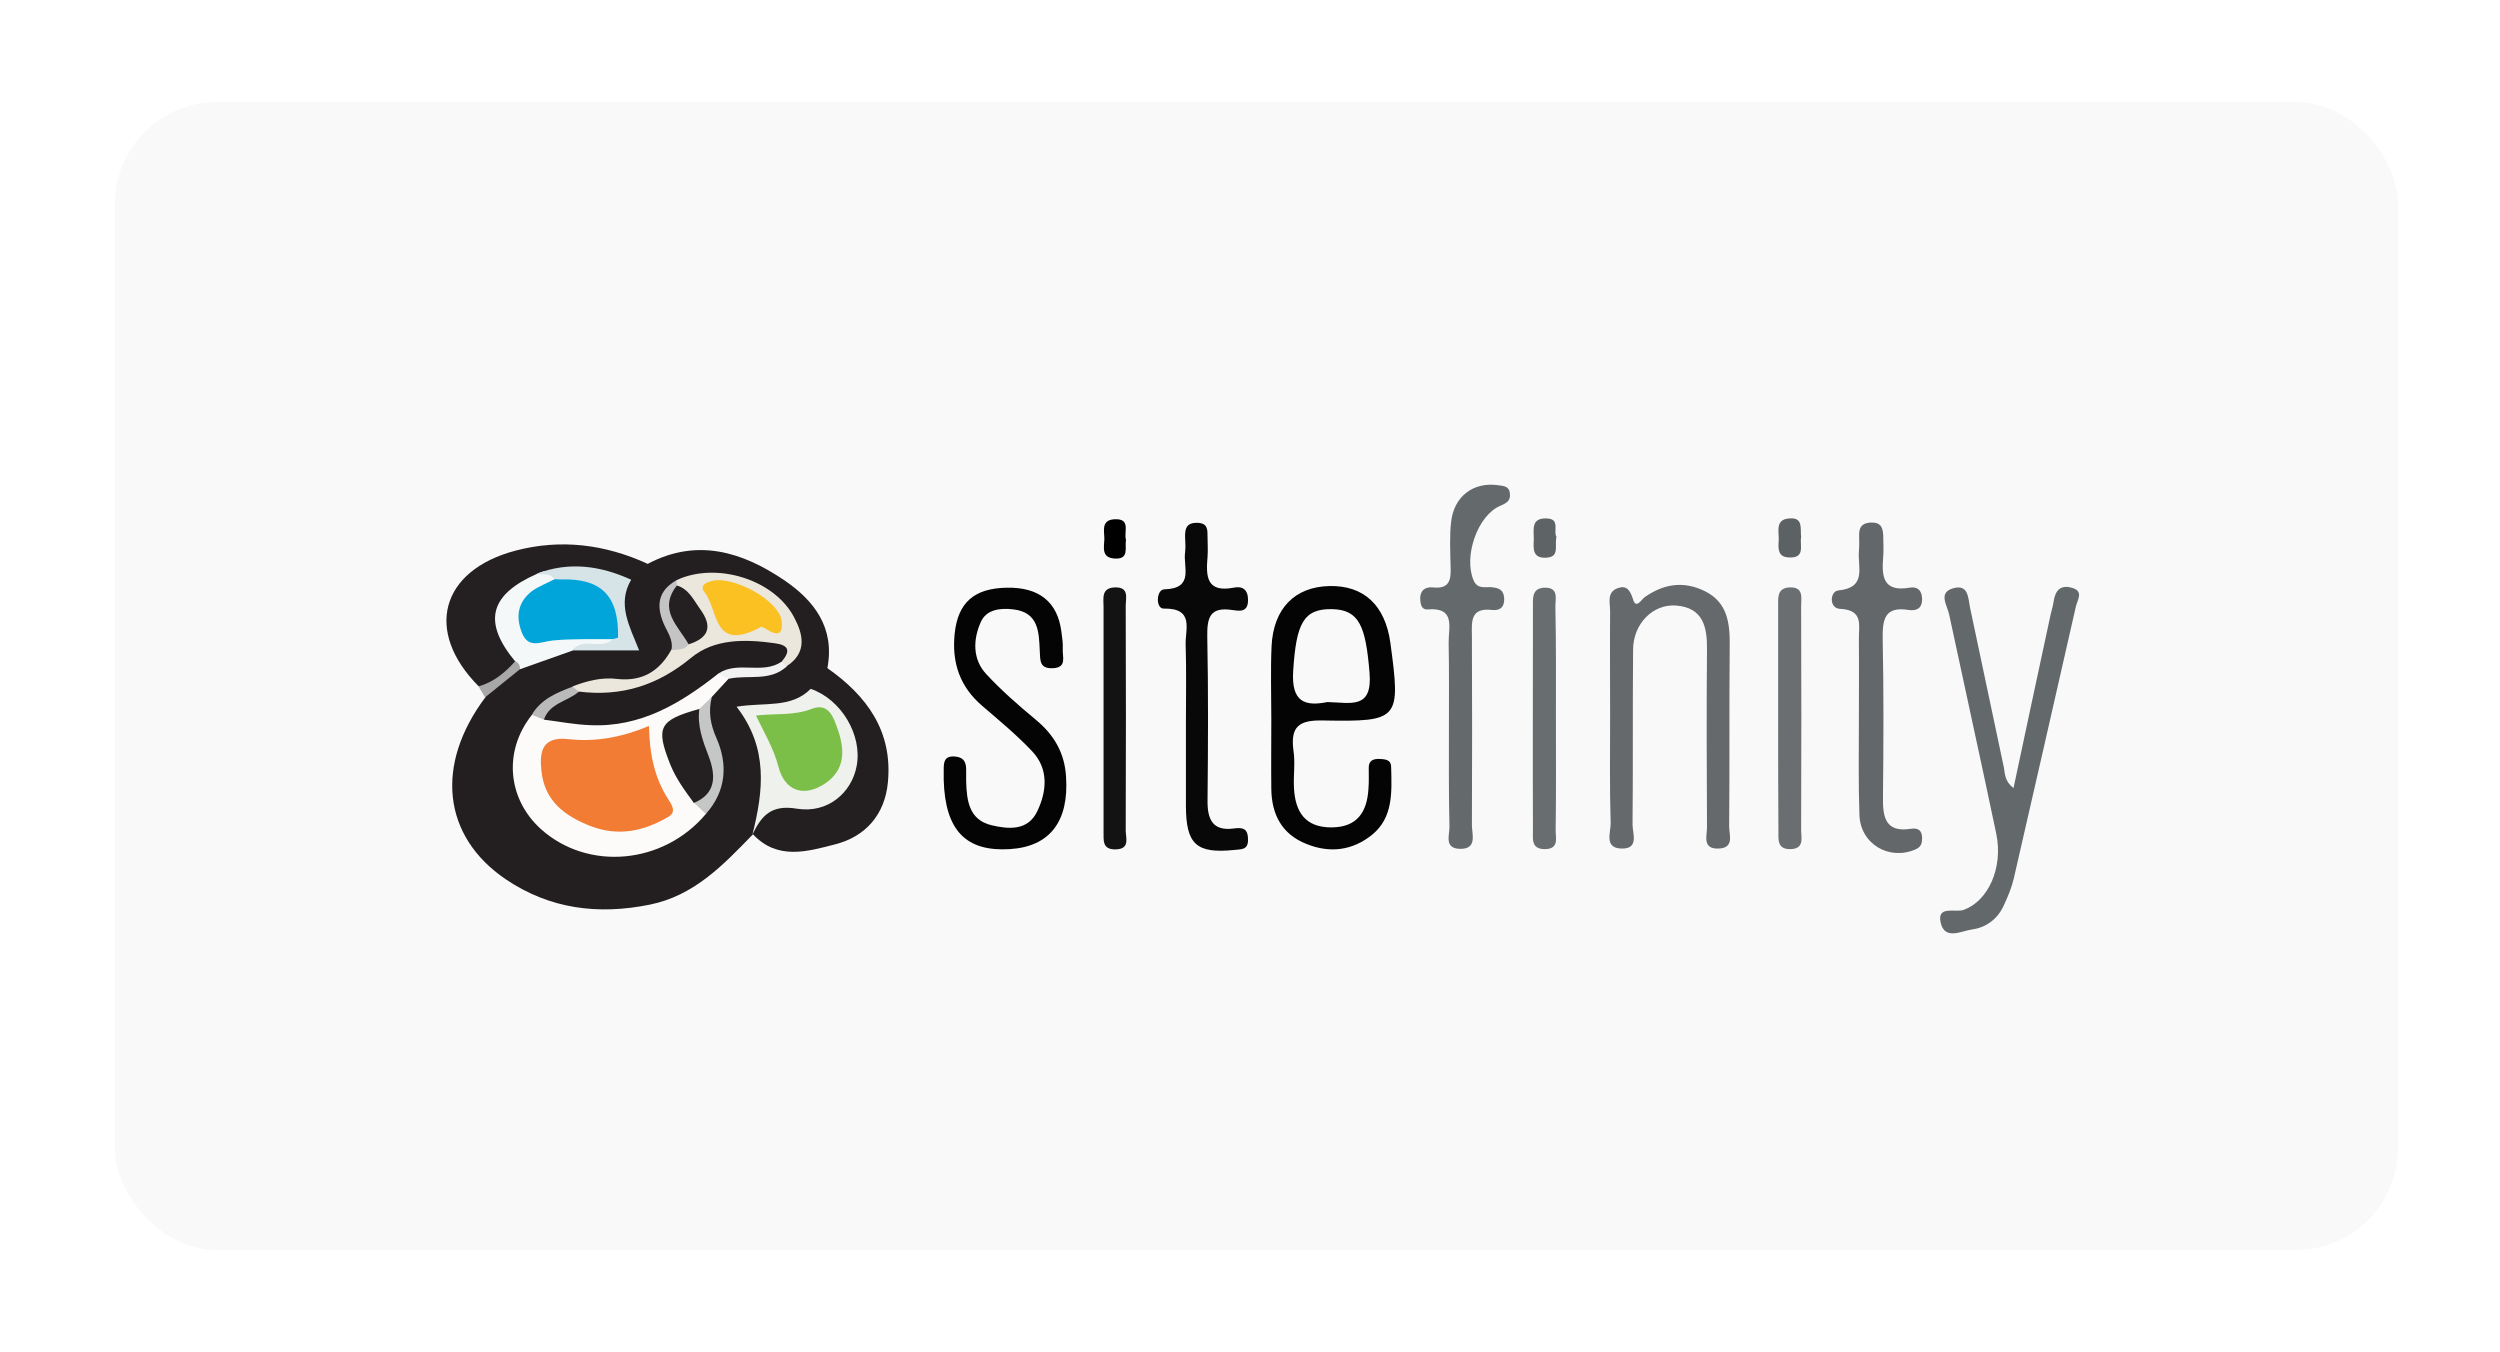 <svg width="196" height="106" viewBox="0 0 196 106" fill="none" xmlns="http://www.w3.org/2000/svg">
<g filter="url(#filter0_d_4046_535)">
<rect y="3" width="179" height="90" rx="8" fill="#F9F9F9"/>
<g clip-path="url(#clip0_4046_535)">
<path d="M50.032 60.407C47.715 62.799 45.441 65.213 41.944 65.924C37.888 66.743 34.112 66.269 30.658 63.941C25.701 60.579 25.079 54.976 29.048 49.674C29.52 48.316 30.872 47.842 31.816 46.937C33.104 46.075 34.584 45.881 36.043 45.536C37.523 45.234 39.025 45.45 40.549 45.364C40.742 45.579 40.828 44.933 40.721 45.213C39.068 43.941 39.218 42.346 39.862 40.644C40.313 39.911 40.999 39.502 41.793 39.2C45.634 37.174 49.174 38.252 52.457 40.471C54.817 42.066 56.469 44.2 55.868 47.368C55.783 48.316 55.225 48.984 54.581 49.631C53.358 50.773 51.749 50.558 49.925 50.881C51.277 53.855 51.963 56.851 50.504 59.89C50.354 60.084 50.204 60.256 50.032 60.407Z" fill="#231F20"/>
<path d="M99.167 54.502C98.652 54.481 98.287 54.631 98.309 55.235C98.309 55.774 98.33 56.312 98.287 56.83C98.18 58.662 97.408 59.868 95.37 59.868C93.331 59.868 92.559 58.662 92.451 56.83C92.387 55.838 92.559 54.825 92.409 53.855C92.151 51.937 92.859 51.442 94.747 51.485C100.733 51.593 100.819 51.42 100.004 45.386C99.596 42.455 97.923 40.881 95.219 40.946C92.516 41.011 90.842 42.692 90.692 45.644C90.606 47.541 90.671 49.459 90.671 51.355C90.671 53.188 90.649 55.019 90.671 56.851C90.692 58.856 91.507 60.407 93.417 61.162C95.262 61.916 97.043 61.679 98.566 60.45C100.24 59.093 100.111 57.088 100.068 55.192C100.09 54.588 99.682 54.524 99.167 54.502ZM92.387 47.584C92.623 43.899 93.181 42.713 95.434 42.756C97.579 42.8 98.073 44.114 98.373 47.756C98.609 50.644 96.893 50.084 95.069 50.041C93.353 50.386 92.216 50.084 92.387 47.584Z" fill="#040404"/>
<path d="M148.859 56.786C149.825 52.217 150.768 47.842 151.712 43.446C151.798 42.993 151.949 42.562 152.013 42.109C152.141 41.29 152.549 40.838 153.408 41.075C154.394 41.334 153.88 42.002 153.751 42.54C152.141 49.652 150.511 56.765 148.88 63.877C148.709 64.609 148.408 65.321 148.086 66.01C147.615 67.045 146.713 67.713 145.641 67.864C144.804 67.971 143.473 68.747 143.152 67.347C142.83 65.946 144.31 66.571 144.954 66.334C146.864 65.644 148.065 63.058 147.507 60.364C146.306 54.631 145.04 48.92 143.816 43.187C143.666 42.454 142.915 41.463 144.138 41.118C145.362 40.773 145.297 41.937 145.468 42.713C146.348 46.872 147.228 51.032 148.108 55.191C148.194 55.73 148.194 56.269 148.859 56.786Z" fill="#63686A"/>
<path d="M117.233 51.14C117.233 48.403 117.211 45.644 117.233 42.907C117.233 42.26 116.954 41.441 117.812 41.118C118.52 40.859 118.799 41.248 119.035 42.002C119.271 42.778 119.679 42.002 119.958 41.808C121.46 40.752 123.026 40.536 124.678 41.355C126.438 42.239 126.63 43.855 126.609 45.623C126.566 50.342 126.609 55.062 126.566 59.804C126.566 60.45 126.996 61.485 125.729 61.528C124.442 61.571 124.828 60.536 124.828 59.868C124.807 55.213 124.786 50.579 124.828 45.924C124.85 44.157 124.528 42.648 122.425 42.476C120.602 42.325 119.035 43.898 119.035 45.946C118.992 50.515 119.035 55.084 118.992 59.653C118.992 60.342 119.529 61.571 118.112 61.528C116.761 61.485 117.276 60.278 117.276 59.566C117.19 56.765 117.233 53.941 117.233 51.14Z" fill="#65696B"/>
<path d="M64.987 56.139C64.987 56.096 64.987 55.708 64.987 55.32C64.987 54.76 65.03 54.264 65.824 54.307C66.511 54.351 66.747 54.695 66.747 55.32C66.747 55.622 66.747 55.924 66.747 56.247C66.79 57.756 66.961 59.264 68.721 59.695C70.072 60.019 71.596 60.148 72.325 58.596C73.076 57.023 73.226 55.277 71.918 53.898C70.716 52.626 69.364 51.506 68.034 50.364C66.253 48.855 65.61 46.958 65.846 44.674C66.103 42.26 67.347 41.118 69.944 41.075C72.475 41.032 73.913 42.195 74.213 44.523C74.278 44.975 74.342 45.428 74.321 45.881C74.278 46.484 74.685 47.346 73.527 47.389C72.475 47.432 72.561 46.743 72.518 46.032C72.454 44.566 72.433 43.014 70.459 42.777C69.429 42.648 68.313 42.777 67.884 43.79C67.283 45.148 67.24 46.7 68.335 47.864C69.515 49.135 70.845 50.299 72.197 51.419C73.634 52.605 74.471 54.027 74.578 55.902C74.814 59.415 73.291 61.376 70.18 61.57C66.768 61.786 65.095 60.148 64.987 56.139Z" fill="#040404"/>
<path d="M104.595 52.239C104.595 49.954 104.617 47.67 104.574 45.386C104.553 44.222 105.153 42.584 102.922 42.778C102.45 42.821 102.364 42.368 102.343 41.98C102.321 41.291 102.729 40.989 103.351 41.053C104.724 41.204 104.767 40.342 104.724 39.351C104.703 38.209 104.638 37.045 104.767 35.924C104.982 33.92 106.505 32.778 108.415 33.036C108.887 33.101 109.337 33.101 109.38 33.726C109.423 34.265 109.123 34.437 108.629 34.653C106.827 35.407 105.733 38.64 106.527 40.493C106.827 41.183 107.363 41.01 107.857 41.032C108.436 41.075 108.887 41.183 108.93 41.916C108.951 42.648 108.565 42.885 107.964 42.821C106.291 42.627 106.376 43.704 106.398 44.825C106.419 49.782 106.419 54.739 106.398 59.696C106.398 60.407 106.848 61.592 105.432 61.549C104.188 61.506 104.66 60.429 104.638 59.782C104.574 57.282 104.595 54.761 104.595 52.239Z" fill="#64696B"/>
<path d="M136.736 51.527C136.736 49.394 136.757 47.26 136.736 45.127C136.715 44.071 137.144 42.821 135.256 42.734C134.376 42.691 134.462 41.355 135.127 41.29C137.358 41.075 136.65 39.502 136.736 38.273C136.779 37.821 136.757 37.368 136.757 36.894C136.757 36.226 137.1 35.967 137.766 35.967C138.496 35.967 138.625 36.42 138.646 37.023C138.646 37.562 138.689 38.101 138.646 38.618C138.517 40.127 138.581 41.441 140.706 41.075C141.307 40.967 141.692 41.269 141.692 41.98C141.692 42.734 141.22 42.907 140.641 42.821C138.753 42.519 138.581 43.553 138.602 45.105C138.689 49.221 138.667 53.338 138.625 57.476C138.602 59.049 138.796 60.299 140.834 59.976C141.413 59.889 141.692 60.127 141.692 60.709C141.692 61.096 141.628 61.398 141.178 61.592C139.096 62.497 136.844 61.161 136.779 58.877C136.693 56.398 136.736 53.963 136.736 51.527Z" fill="#636769"/>
<path d="M83.976 51.722C83.976 49.653 84.019 47.605 83.955 45.536C83.912 44.351 84.663 42.67 82.238 42.713C81.594 42.735 81.637 41.226 82.281 41.205C84.663 41.14 83.74 39.437 83.912 38.295C83.955 37.929 83.933 37.541 83.912 37.153C83.89 36.463 83.998 35.967 84.877 35.989C85.693 36.011 85.671 36.528 85.671 37.066C85.671 37.605 85.714 38.144 85.671 38.661C85.543 40.148 85.564 41.485 87.71 41.075C88.418 40.924 88.847 41.226 88.847 42.045C88.847 43.08 88.096 42.886 87.581 42.821C85.843 42.562 85.628 43.446 85.65 44.911C85.736 49.179 85.714 53.468 85.671 57.735C85.65 59.222 86.057 60.17 87.71 59.955C88.482 59.847 88.847 59.976 88.847 60.838C88.847 61.657 88.31 61.571 87.774 61.636C84.791 61.937 83.976 61.205 83.976 58.144C83.976 55.989 83.976 53.855 83.976 51.722Z" fill="#080808"/>
<path d="M41.772 39.201C41.343 39.632 40.914 40.041 40.485 40.472C38.167 40.58 35.85 39.739 33.511 40.386C30.314 41.895 29.971 42.821 31.387 46.14C31.494 46.42 31.58 46.701 31.559 47.002C30.829 48.08 30.014 49.007 28.534 48.813C24.242 44.502 25.53 39.718 31.43 38.166C34.97 37.239 38.425 37.67 41.772 39.201Z" fill="#242021"/>
<path d="M50.033 60.407L49.99 60.428C50.376 58.855 50.977 57.562 52.994 57.734C54.968 57.885 56.706 57.282 57.371 55.234C58.036 53.208 57.006 51.549 55.676 50.083C55.332 49.695 54.71 49.609 54.56 49.006C55.011 48.488 55.096 47.669 55.847 47.368C58.958 49.544 60.997 52.325 60.611 56.333C60.374 58.876 58.851 60.6 56.448 61.204C54.281 61.764 51.942 62.454 50.033 60.407Z" fill="#231F20"/>
<path d="M77.518 51.248C77.518 48.36 77.518 45.45 77.518 42.562C77.518 41.916 77.325 41.097 78.398 41.053C79.556 41.01 79.256 41.894 79.256 42.497C79.277 48.36 79.277 54.243 79.256 60.105C79.256 60.687 79.621 61.571 78.462 61.592C77.368 61.614 77.539 60.817 77.518 60.17C77.518 57.196 77.518 54.222 77.518 51.248Z" fill="#131313"/>
<path d="M112.984 51.226C112.984 54.179 113.006 57.153 112.963 60.105C112.963 60.709 113.242 61.571 112.105 61.571C111.032 61.571 111.182 60.752 111.182 60.105C111.16 54.265 111.182 48.403 111.182 42.562C111.182 41.894 111.096 41.097 112.105 41.075C113.22 41.053 112.941 41.937 112.941 42.562C113.006 45.45 112.984 48.338 112.984 51.226Z" fill="#686D6F"/>
<path d="M130.407 51.463C130.407 48.489 130.407 45.536 130.407 42.562C130.407 41.894 130.3 41.097 131.308 41.054C132.424 41.011 132.209 41.873 132.209 42.498C132.231 48.36 132.231 54.2 132.209 60.062C132.209 60.666 132.488 61.549 131.372 61.571C130.321 61.592 130.428 60.817 130.428 60.127C130.407 57.239 130.407 54.351 130.407 51.463Z" fill="#6A6E70"/>
<path d="M113.027 37.087C112.856 37.777 113.327 38.682 112.191 38.725C111.118 38.768 111.225 37.971 111.247 37.303C111.268 36.592 110.989 35.622 112.212 35.643C113.371 35.643 112.749 36.656 113.027 37.087Z" fill="#5E6365"/>
<path d="M132.209 37.109C132.081 37.734 132.574 38.769 131.265 38.704C130.364 38.682 130.407 37.993 130.45 37.389C130.493 36.7 130.128 35.708 131.308 35.644C132.402 35.557 132.123 36.463 132.209 37.109Z" fill="#5C6163"/>
<path d="M79.277 37.325C79.17 37.95 79.556 38.855 78.397 38.791C77.325 38.726 77.561 37.907 77.582 37.26C77.582 36.635 77.303 35.773 78.376 35.709C79.706 35.644 79.084 36.721 79.277 37.325Z" fill="black"/>
<path d="M28.512 48.812C29.692 48.488 30.593 47.734 31.387 46.85C31.752 46.915 32.052 47.001 31.752 47.475C30.851 48.208 29.928 48.941 29.027 49.674C28.855 49.372 28.684 49.092 28.512 48.812Z" fill="#A9A8A8"/>
<path d="M48.144 48.187C47.694 48.661 47.265 49.157 46.814 49.631C46.428 49.997 46.557 50.687 45.977 50.924C43.446 52.195 43.102 53.402 44.604 55.838C44.947 56.419 45.419 56.915 45.806 57.432C46.063 57.864 46.621 58.165 46.342 58.812C43.016 62.777 37.094 63.316 33.404 59.997C30.765 57.605 30.465 53.855 32.696 51.053C33.125 50.859 33.576 50.859 34.048 50.924C38.318 52.023 42.094 50.902 45.591 48.381C46.085 48.036 46.535 47.605 47.157 47.476C47.63 47.497 48.144 47.476 48.144 48.187Z" fill="#FCFBFA"/>
<path d="M54.56 49.006C56.942 49.825 58.615 52.605 58.165 55.041C57.779 57.153 55.891 58.791 53.487 58.403C51.449 58.058 50.698 58.963 49.99 60.429C50.848 57.002 51.256 53.64 48.746 50.407C50.934 50.041 53.015 50.558 54.56 49.006Z" fill="#EFF1ED"/>
<path d="M44.068 40.471C47.179 39.028 51.727 40.428 53.272 43.424C53.959 44.717 54.302 46.161 52.693 47.217C52.457 47.196 52.264 47.088 52.071 46.937C49.453 45.342 47.007 46.01 44.754 47.648C42.265 49.459 39.562 50.234 36.493 49.588C36.15 49.437 35.85 49.265 35.893 48.812C37.008 48.381 38.189 48.079 39.39 48.23C41.343 48.446 42.694 47.627 43.617 45.967C43.939 45.579 44.389 45.342 44.819 45.084C45.763 44.459 45.763 43.683 45.226 42.799C44.84 42.174 44.218 41.721 43.896 41.032C43.853 40.816 43.896 40.622 44.068 40.471Z" fill="#EBE7DD"/>
<path d="M31.752 47.475C31.795 47.173 31.666 46.958 31.387 46.85C28.834 43.768 29.37 41.635 33.082 39.997C33.661 39.738 34.241 39.544 34.605 40.32C34.455 41.182 33.661 41.441 33.146 41.979C32.589 42.561 32.267 43.251 32.589 44.048C32.932 44.889 33.704 44.609 34.369 44.609C35.979 44.587 37.674 43.941 39.154 45.148C38.339 46.484 36.815 45.169 35.871 46.01C34.498 46.505 33.125 46.98 31.752 47.475Z" fill="#F4F8F9"/>
<path d="M34.477 40.407C34.112 39.911 33.554 40.084 33.083 39.976C35.614 39.006 38.082 39.351 40.485 40.45C39.369 42.347 40.335 44.049 41.107 45.989C39.24 45.989 37.567 45.989 35.872 45.989C36.709 44.89 38.146 46.01 39.047 45.105C38.983 44.566 38.661 44.135 38.554 43.618C38.232 41.873 37.438 40.709 35.421 40.924C35.056 40.967 34.692 40.773 34.477 40.407Z" fill="#D6E4E8"/>
<path d="M45.827 50.58C46.149 50.256 46.492 49.955 46.814 49.631C46.514 50.752 46.685 51.786 47.179 52.886C48.08 54.955 47.93 57.024 46.342 58.812C46.02 58.511 45.72 58.23 45.398 57.929C46.192 56.528 46.235 55.105 45.656 53.597C45.291 52.605 45.098 51.55 45.827 50.58Z" fill="#C5C6C6"/>
<path d="M44.068 40.472C44.047 40.623 44.047 40.774 44.068 40.925C43.896 42.541 44.712 43.985 44.991 45.515C44.647 46.011 44.111 45.903 43.639 45.968C43.81 45.149 43.296 44.524 43.017 43.856C42.416 42.412 42.63 41.269 44.068 40.472Z" fill="#C4C4C4"/>
<path d="M52.285 46.895C52.436 47.002 52.564 47.11 52.715 47.218C51.384 48.468 49.689 47.886 48.166 48.209C47.887 48.08 47.63 47.972 47.351 47.843C47.479 46.463 48.616 46.808 49.389 46.743C50.333 46.636 51.341 46.399 52.285 46.895Z" fill="#F2F2F2"/>
<path d="M35.893 48.834C36.043 48.963 36.215 49.093 36.365 49.222C36.022 50.666 34.562 50.709 33.618 51.42C33.318 51.291 32.996 51.162 32.696 51.032C33.425 49.804 34.648 49.308 35.893 48.834Z" fill="#BBBABB"/>
<path d="M41.879 51.915C41.922 54.114 42.309 56.01 43.424 57.713C43.724 58.187 44.025 58.682 43.381 59.049C41.472 60.17 39.476 60.601 37.288 59.76C35.249 58.963 33.683 57.777 33.447 55.428C33.276 53.877 33.533 52.713 35.593 52.95C37.695 53.187 39.777 52.799 41.879 51.915Z" fill="#F27C33"/>
<path d="M33.64 51.42C34.091 50.105 35.507 49.997 36.386 49.221C39.712 49.631 42.544 48.747 45.184 46.571C47.007 45.062 49.41 45.105 51.727 45.428C52.865 45.579 52.993 46.032 52.285 46.872C50.762 47.907 48.852 46.786 47.329 47.799C44.368 50.148 41.214 52.045 37.245 51.851C36.043 51.808 34.842 51.571 33.64 51.42Z" fill="#221E1F"/>
<path d="M45.827 50.579C45.656 51.894 46.085 53.058 46.557 54.286C47.093 55.709 47.222 57.196 45.398 57.95C44.69 56.98 43.982 56.032 43.531 54.89C42.394 52.002 42.673 51.463 45.827 50.579Z" fill="#242021"/>
<path d="M50.269 51.096C51.813 50.924 53.23 51.118 54.624 50.579C55.976 50.04 56.362 51.29 56.662 52.131C57.22 53.704 57.328 55.321 55.697 56.42C54.023 57.541 52.521 57.023 52.028 55.105C51.663 53.683 50.912 52.454 50.269 51.096Z" fill="#7CBF48"/>
<path d="M50.655 44.156C46.857 46.204 47.329 42.799 46.256 41.462C45.827 40.924 46.299 40.687 46.771 40.557C48.423 40.083 52.135 42.066 52.285 43.725C52.457 45.665 50.783 43.941 50.655 44.156Z" fill="#FBC022"/>
<path d="M44.99 45.515C44.175 44.071 42.566 42.821 44.068 40.903C45.012 41.183 45.377 42.045 45.892 42.756C46.9 44.135 46.557 45.019 44.99 45.515Z" fill="#242021"/>
<path d="M34.477 40.407C34.627 40.407 34.777 40.428 34.927 40.428C38.146 40.321 39.519 41.7 39.455 44.976C39.455 45.019 39.176 45.062 39.047 45.105C37.481 45.127 35.893 45.062 34.348 45.213C33.404 45.299 32.417 45.924 31.902 44.566C31.409 43.295 31.623 42.174 32.717 41.334C33.232 40.967 33.876 40.73 34.477 40.407Z" fill="#01A5D9"/>
</g>
</g>
<defs>
<filter id="filter0_d_4046_535" x="0" y="0.3" width="195.7" height="105.4" filterUnits="userSpaceOnUse" color-interpolation-filters="sRGB">
<feFlood flood-opacity="0" result="BackgroundImageFix"/>
<feColorMatrix in="SourceAlpha" type="matrix" values="0 0 0 0 0 0 0 0 0 0 0 0 0 0 0 0 0 0 127 0" result="hardAlpha"/>
<feMorphology radius="5" operator="erode" in="SourceAlpha" result="effect1_dropShadow_4046_535"/>
<feOffset dx="9" dy="5"/>
<feGaussianBlur stdDeviation="6.35"/>
<feComposite in2="hardAlpha" operator="out"/>
<feColorMatrix type="matrix" values="0 0 0 0 0 0 0 0 0 0 0 0 0 0 0 0 0 0 0.25 0"/>
<feBlend mode="normal" in2="BackgroundImageFix" result="effect1_dropShadow_4046_535"/>
<feBlend mode="normal" in="SourceGraphic" in2="effect1_dropShadow_4046_535" result="shape"/>
</filter>
<clipPath id="clip0_4046_535">
<rect width="128" height="36" fill="white" transform="translate(26 33)"/>
</clipPath>
</defs>
</svg>
